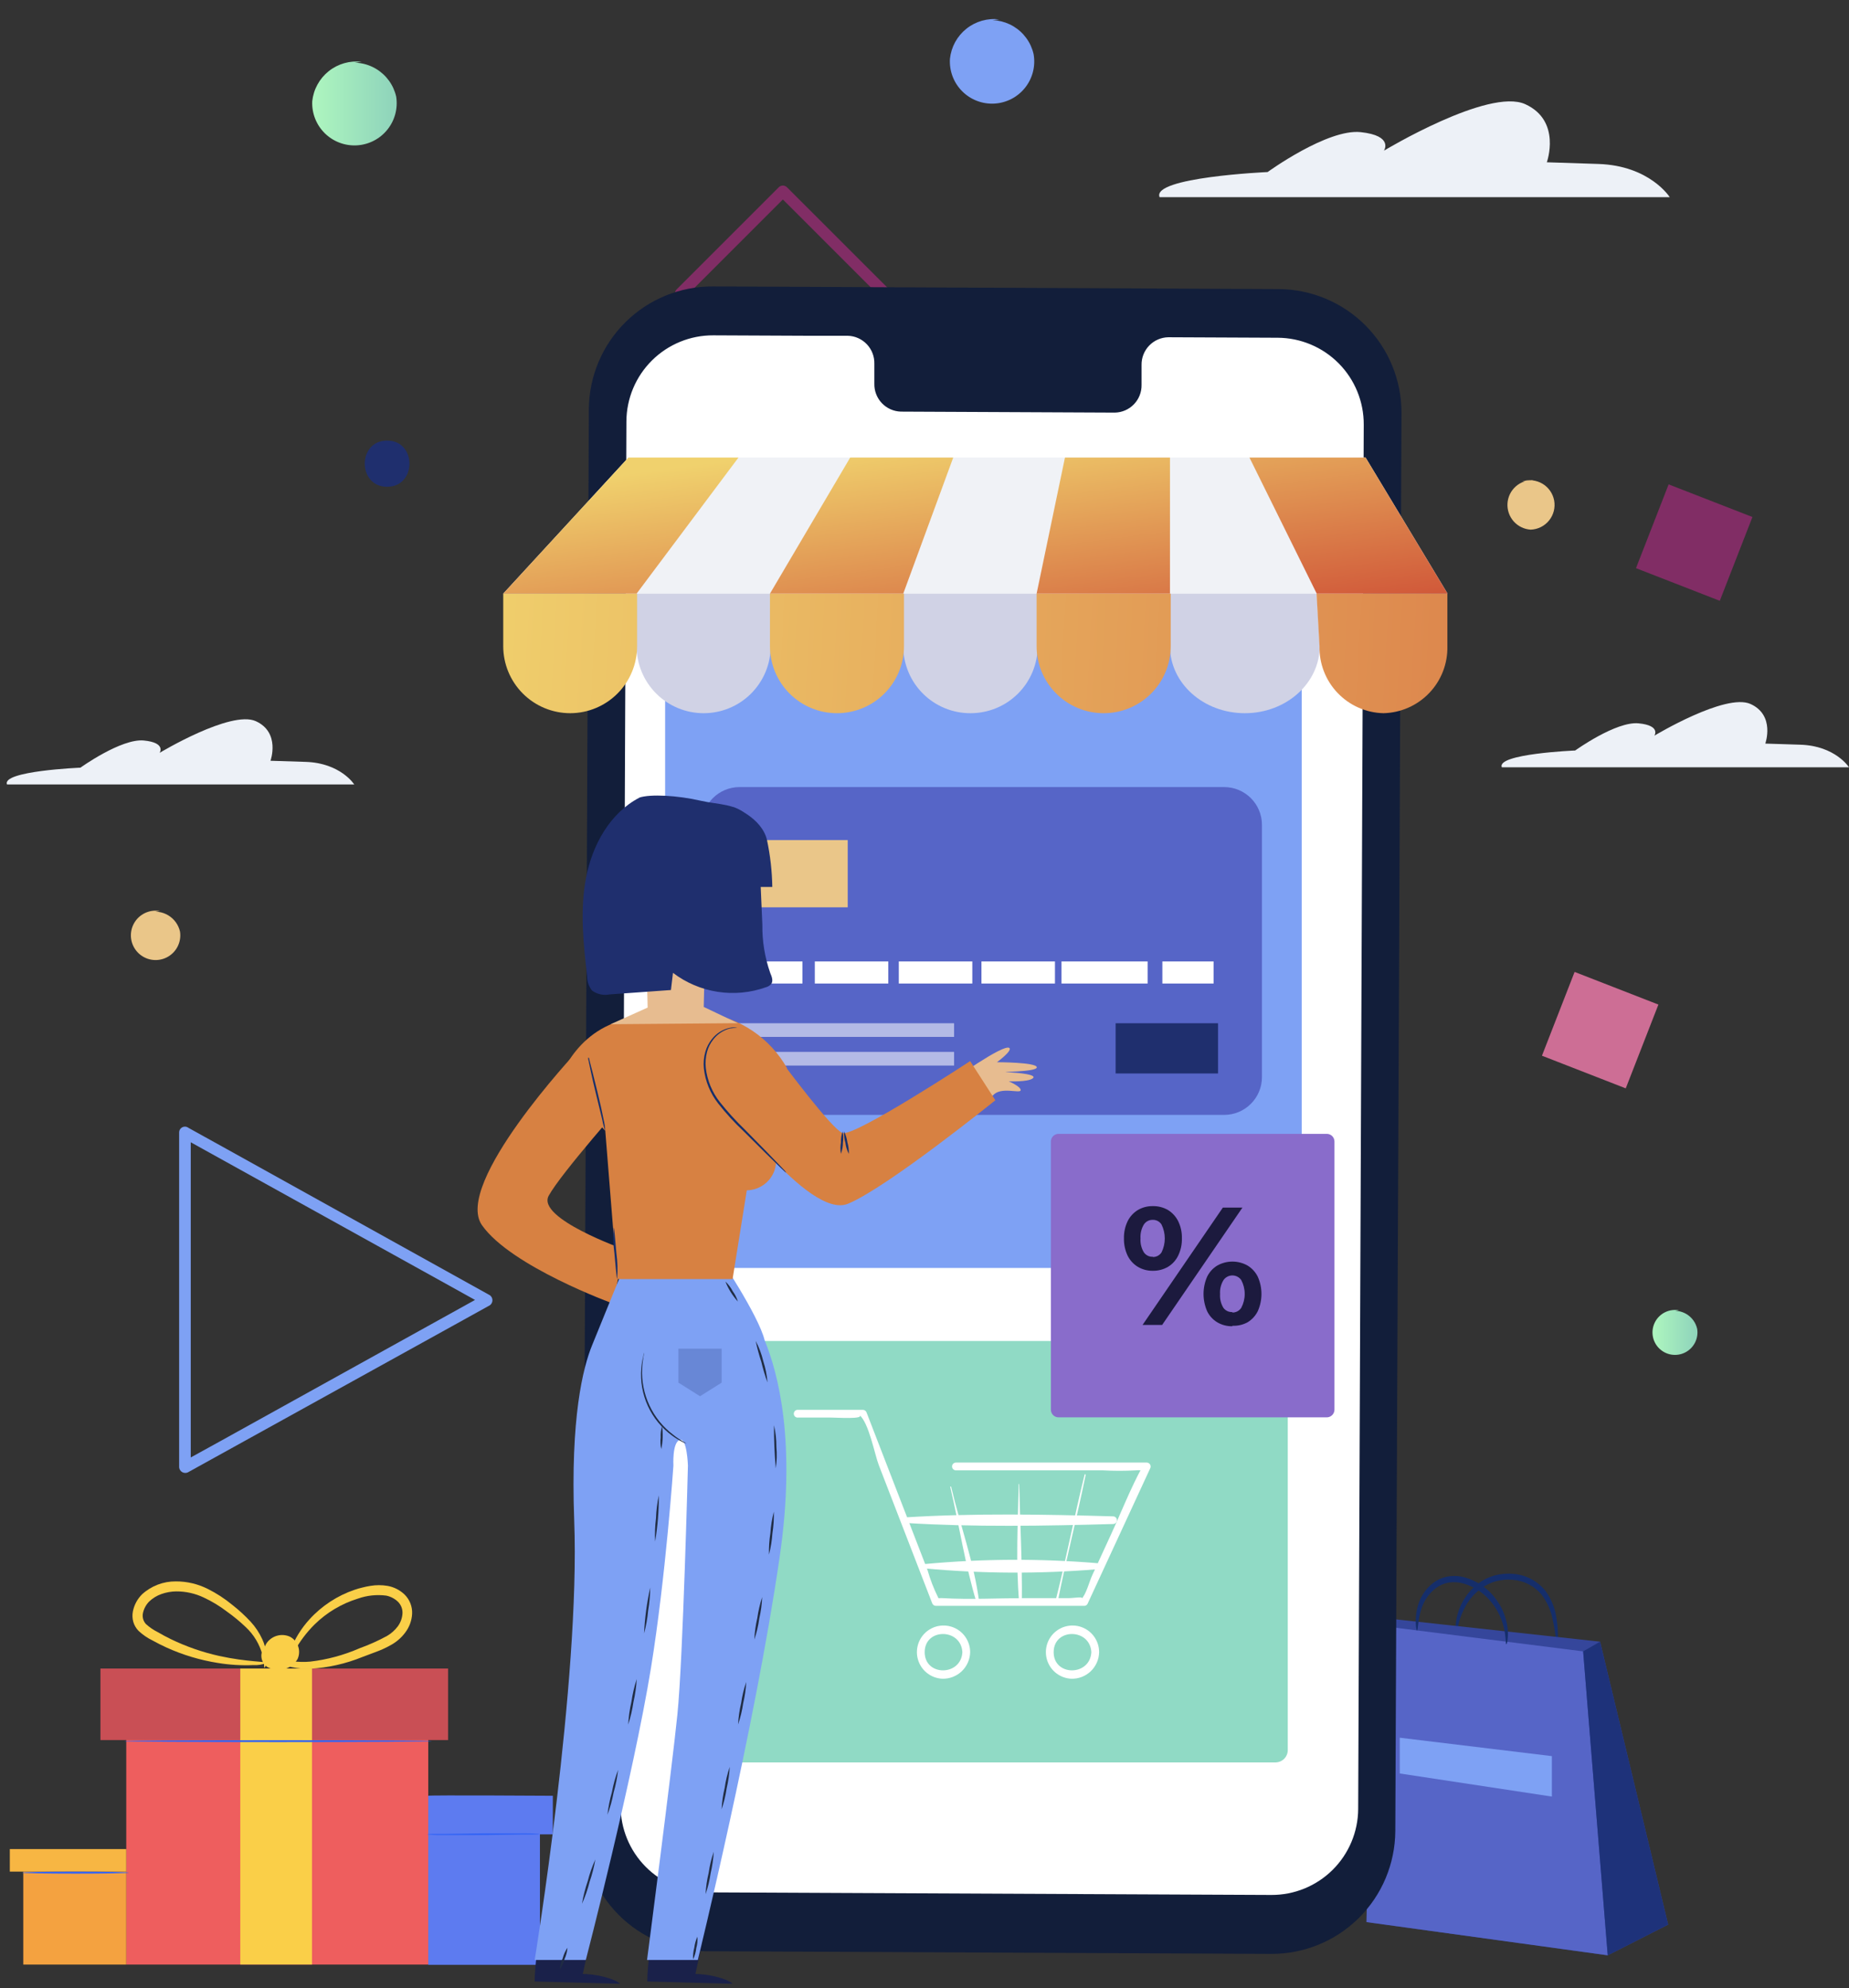 <svg width="465" height="500" viewBox="0 0 465 500" fill="none" xmlns="http://www.w3.org/2000/svg">
<rect x="0" y="0" width="465" height="500" fill="#333333" stroke="none"/>
<path d="M391.679 413.848C391.57 413.848 391.446 413.227 391.29 412.093C391.135 410.959 390.918 409.297 390.483 407.324C390.033 405.045 389.077 402.895 387.687 401.034C386.801 399.969 385.711 399.092 384.481 398.454C383.251 397.817 381.906 397.432 380.525 397.321C379.087 397.182 377.636 397.298 376.238 397.663C374.946 398.019 373.727 398.597 372.634 399.371C370.751 400.733 369.231 402.536 368.207 404.622C367.485 406.045 366.963 407.561 366.653 409.126C366.42 410.229 366.358 410.866 366.249 410.866C366.141 410.866 366.016 410.229 366.063 409.048C366.174 406.945 366.74 404.891 367.721 403.027C368.703 401.163 370.077 399.535 371.748 398.253C372.959 397.337 374.328 396.653 375.787 396.234C377.359 395.804 378.996 395.662 380.618 395.815C382.194 395.943 383.727 396.396 385.119 397.144C386.512 397.893 387.735 398.921 388.712 400.164C390.191 402.22 391.135 404.611 391.461 407.122C391.716 408.751 391.831 410.398 391.803 412.046C391.772 413.211 391.679 413.848 391.679 413.848Z" fill="#152E6B"/>
<path d="M345.061 408.613L343.663 483.388L404.324 491.745L419.516 484.025L402.397 412.869L349.317 407.076L345.061 408.613Z" fill="#35469B"/>
<path d="M345.061 408.613L398.141 415.308L404.324 491.745L343.663 483.388L345.061 408.613Z" fill="#5665C7"/>
<path d="M378.832 413.522C378.708 413.522 378.708 412.916 378.614 411.891C378.494 410.46 378.191 409.051 377.714 407.697C377.013 405.707 375.925 403.875 374.514 402.307C372.805 400.405 370.607 399.008 368.16 398.269C366.925 397.906 365.627 397.816 364.354 398.004C363.189 398.2 362.087 398.668 361.139 399.371C359.485 400.628 358.242 402.347 357.566 404.311C357.099 405.674 356.791 407.086 356.649 408.52C356.525 409.545 356.478 410.073 356.37 410.073C356.261 410.073 356.121 409.499 356.059 408.427C355.971 406.908 356.139 405.386 356.556 403.922C357.149 401.661 358.463 399.654 360.3 398.206C361.405 397.323 362.713 396.731 364.106 396.482C365.594 396.234 367.119 396.33 368.564 396.762C371.289 397.57 373.719 399.158 375.554 401.328C376.334 402.266 377.016 403.281 377.589 404.357C378.059 405.303 378.439 406.291 378.723 407.309C379.155 408.774 379.313 410.306 379.189 411.829C379.112 412.963 378.91 413.522 378.832 413.522Z" fill="#152E6B"/>
<path d="M402.397 412.87L398.141 415.308L404.324 491.745L419.516 484.025L402.397 412.87Z" fill="#1E327A"/>
<path d="M352.02 437.023V446.016L390.281 451.826V441.652L352.02 437.023Z" fill="#7EA1F4"/>
<path d="M221.549 72.78L195.855 98.455H197.906L172.212 72.78V74.83C180.787 66.276 189.352 57.713 197.906 49.139H195.855C204.43 57.702 212.995 66.266 221.549 74.83C221.827 75.069 222.186 75.194 222.552 75.18C222.919 75.167 223.267 75.016 223.527 74.757C223.788 74.499 223.941 74.152 223.957 73.785C223.974 73.419 223.851 73.06 223.615 72.78L197.906 47.088C197.632 46.819 197.264 46.668 196.88 46.668C196.497 46.668 196.128 46.819 195.855 47.088C187.301 55.642 178.737 64.206 170.162 72.78C169.892 73.053 169.741 73.421 169.741 73.805C169.741 74.188 169.892 74.557 170.162 74.83C178.716 83.394 187.28 91.957 195.855 100.521C196.139 100.77 196.503 100.907 196.88 100.907C197.258 100.907 197.622 100.77 197.906 100.521L223.615 74.83C223.851 74.549 223.974 74.19 223.957 73.824C223.941 73.457 223.788 73.111 223.527 72.852C223.267 72.594 222.919 72.443 222.552 72.429C222.186 72.416 221.827 72.541 221.549 72.78Z" fill="#812D65"/>
<path d="M319.756 491.388L177.401 490.72C169.196 490.666 161.345 487.37 155.562 481.55C149.78 475.729 146.534 467.858 146.534 459.654L148.088 102.913C148.137 94.693 151.443 86.827 157.281 81.04C163.118 75.252 171.013 72.013 179.234 72.034L321.589 72.702C329.793 72.755 337.644 76.052 343.427 81.872C349.21 87.692 352.455 95.563 352.455 103.767L350.902 460.508C350.852 468.729 347.547 476.594 341.709 482.382C335.871 488.17 327.977 491.408 319.756 491.388Z" fill="#121E3A"/>
<path d="M321.34 84.942L293.814 84.818C292.914 84.834 292.026 85.027 291.201 85.386C290.376 85.746 289.63 86.264 289.006 86.911C288.381 87.559 287.89 88.323 287.561 89.161C287.232 89.998 287.071 90.892 287.087 91.792V96.793C287.104 97.694 286.942 98.59 286.612 99.428C286.282 100.266 285.79 101.031 285.164 101.679C284.537 102.327 283.789 102.845 282.963 103.203C282.136 103.562 281.246 103.753 280.345 103.768L226.551 103.519C224.735 103.466 223.014 102.696 221.765 101.377C220.516 100.058 219.841 98.299 219.887 96.483V91.481C219.933 89.665 219.257 87.905 218.008 86.587C216.759 85.268 215.038 84.498 213.222 84.445H203.514L179.358 84.336C173.598 84.315 168.065 86.58 163.974 90.634C159.882 94.687 157.565 100.198 157.532 105.958L156.072 454.171C156.072 459.914 158.344 465.424 162.393 469.499C166.441 473.573 171.937 475.88 177.68 475.917L319.74 476.569C325.5 476.59 331.033 474.325 335.125 470.272C339.216 466.218 341.533 460.707 341.566 454.948L342.964 106.796C342.993 101.032 340.731 95.491 336.676 91.393C332.622 87.295 327.105 84.975 321.34 84.942Z" fill="white"/>
<path d="M320.75 337.256H176.888C175.172 337.256 173.781 338.647 173.781 340.362V440.129C173.781 441.845 175.172 443.236 176.888 443.236H320.75C322.466 443.236 323.857 441.845 323.857 440.129V340.362C323.857 338.647 322.466 337.256 320.75 337.256Z" fill="#90DAC5"/>
<path d="M200.609 356.501H208.826C210.38 356.501 217.541 356.998 216.112 355.849C218.52 357.775 219.949 365.759 221.021 368.508C225.484 380.064 229.947 391.61 234.411 403.146C234.473 403.35 234.598 403.529 234.769 403.657C234.939 403.786 235.145 403.857 235.359 403.861H272.64C272.813 403.866 272.984 403.824 273.135 403.739C273.285 403.654 273.41 403.53 273.495 403.379L289.247 369.3C289.329 369.151 289.372 368.983 289.371 368.813C289.37 368.642 289.326 368.475 289.241 368.327C289.157 368.179 289.036 368.055 288.89 367.967C288.744 367.879 288.578 367.83 288.408 367.825H240.407C240.148 367.825 239.899 367.928 239.715 368.111C239.532 368.295 239.428 368.544 239.428 368.803C239.428 369.063 239.532 369.312 239.715 369.495C239.899 369.679 240.148 369.782 240.407 369.782H277.363C280.131 369.937 282.906 369.937 285.674 369.782C286.373 369.704 287.087 369.782 287.786 369.782C288.889 369.673 287.678 368.151 287.32 368.819C284.291 374.348 281.961 380.375 279.32 386.091C277.767 389.462 276.213 392.848 274.66 396.218C273.976 397.694 273.107 401.142 271.895 402.199C272.92 401.36 270.186 401.919 268.788 401.919H257.914C251.001 401.919 243.933 402.323 237.021 401.919C234.426 401.779 236.803 403.115 235.887 401.67C234.821 399.517 233.953 397.271 233.292 394.96C228.177 381.726 223.061 368.498 217.945 355.274C217.883 355.073 217.76 354.895 217.593 354.767C217.426 354.639 217.223 354.567 217.013 354.56H200.609C200.349 354.56 200.1 354.663 199.917 354.846C199.733 355.03 199.63 355.279 199.63 355.538C199.63 355.798 199.733 356.047 199.917 356.23C200.1 356.414 200.349 356.517 200.609 356.517V356.501Z" fill="white"/>
<path d="M274.458 415.51C274.132 421.583 264.982 421.63 264.982 415.51C264.982 409.39 274.132 409.452 274.458 415.51C274.458 416.768 276.493 416.784 276.415 415.51C276.417 414.199 276.033 412.916 275.312 411.821C274.591 410.725 273.565 409.866 272.36 409.349C271.155 408.832 269.824 408.68 268.534 408.913C267.243 409.145 266.049 409.751 265.1 410.656C264.151 411.561 263.489 412.725 263.195 414.002C262.901 415.28 262.989 416.616 263.448 417.845C263.907 419.073 264.717 420.139 265.777 420.912C266.836 421.684 268.1 422.128 269.409 422.189C270.309 422.216 271.206 422.064 272.047 421.742C272.887 421.42 273.656 420.934 274.308 420.313C274.959 419.691 275.481 418.947 275.843 418.122C276.205 417.298 276.399 416.41 276.415 415.51C276.493 414.252 274.52 414.252 274.458 415.51Z" fill="white"/>
<path d="M242.023 415.51C241.696 421.583 232.547 421.63 232.547 415.51C232.547 409.39 241.696 409.452 242.023 415.51C242.023 416.768 244.042 416.784 243.98 415.51C243.982 414.199 243.598 412.916 242.877 411.821C242.156 410.725 241.129 409.866 239.924 409.349C238.719 408.832 237.389 408.68 236.098 408.913C234.808 409.145 233.614 409.751 232.665 410.656C231.716 411.561 231.053 412.725 230.76 414.002C230.466 415.28 230.554 416.616 231.013 417.845C231.472 419.073 232.282 420.139 233.341 420.912C234.401 421.684 235.664 422.128 236.974 422.189C237.874 422.214 238.769 422.06 239.609 421.737C240.449 421.415 241.216 420.929 241.868 420.308C242.519 419.687 243.041 418.943 243.403 418.12C243.766 417.296 243.962 416.409 243.98 415.51C244.104 414.252 242.085 414.252 242.023 415.51Z" fill="white"/>
<path d="M227.825 383.016C244.912 384.087 262.73 383.761 279.926 383.28C280.181 383.28 280.426 383.178 280.607 382.998C280.788 382.817 280.889 382.572 280.889 382.317C280.889 382.061 280.788 381.816 280.607 381.636C280.426 381.455 280.181 381.354 279.926 381.354C262.73 380.857 244.99 380.53 227.825 381.602C227.655 381.627 227.5 381.712 227.388 381.842C227.277 381.972 227.215 382.138 227.215 382.309C227.215 382.48 227.277 382.646 227.388 382.775C227.5 382.905 227.655 382.99 227.825 383.016Z" fill="white"/>
<path d="M232.578 394.447C246.939 395.778 261.389 395.851 275.763 394.665C275.969 394.665 276.166 394.583 276.312 394.437C276.458 394.292 276.54 394.094 276.54 393.888C276.54 393.682 276.458 393.485 276.312 393.339C276.166 393.193 275.969 393.112 275.763 393.112C261.389 391.931 246.939 392.009 232.578 393.345C232.455 393.366 232.344 393.43 232.264 393.525C232.184 393.62 232.14 393.741 232.14 393.865C232.14 393.989 232.184 394.11 232.264 394.205C232.344 394.3 232.455 394.364 232.578 394.385V394.447Z" fill="white"/>
<path d="M272.765 370.853C270.14 381.462 268.105 392.226 265.402 402.804C265.308 403.177 265.914 403.332 265.976 402.96C268.089 392.242 270.854 381.649 273.029 370.931C273.029 370.76 272.796 370.682 272.765 370.853Z" fill="white"/>
<path d="M256.19 373.214C255.972 383.108 255.444 393.018 256.299 402.882C256.299 402.972 256.335 403.059 256.399 403.123C256.463 403.187 256.55 403.223 256.64 403.223C256.731 403.223 256.818 403.187 256.882 403.123C256.946 403.059 256.982 402.972 256.982 402.882C257.106 393.003 256.532 383.108 256.314 373.214H256.19Z" fill="white"/>
<path d="M238.978 373.96C241.246 383.606 242.675 393.469 245.58 402.975C245.689 403.317 246.295 403.286 246.248 402.882C244.974 392.956 241.463 383.606 239.195 373.898C239.195 373.773 238.947 373.898 238.978 373.898V373.96Z" fill="white"/>
<path d="M327.367 158.8H167.272V318.881H327.367V158.8Z" fill="#7EA1F4"/>
<path d="M333.659 356.454H266.209C265.955 356.454 265.703 356.404 265.469 356.306C265.234 356.209 265.021 356.065 264.842 355.885C264.663 355.704 264.521 355.49 264.425 355.255C264.329 355.019 264.281 354.767 264.283 354.513V287.085C264.283 286.574 264.486 286.084 264.847 285.723C265.209 285.362 265.699 285.159 266.209 285.159H333.659C333.913 285.157 334.165 285.205 334.401 285.301C334.636 285.397 334.85 285.539 335.031 285.718C335.211 285.897 335.355 286.11 335.452 286.344C335.55 286.579 335.6 286.831 335.6 287.085V354.528C335.596 355.041 335.39 355.53 335.026 355.891C334.663 356.252 334.171 356.454 333.659 356.454Z" fill="#896CCB"/>
<path d="M289.899 319.595C288.584 319.613 287.288 319.269 286.155 318.601C285.043 317.925 284.148 316.944 283.577 315.774C282.94 314.425 282.627 312.947 282.66 311.456C282.621 309.964 282.935 308.485 283.577 307.138C284.152 305.971 285.046 304.991 286.155 304.311C287.29 303.647 288.585 303.309 289.899 303.332C291.243 303.303 292.57 303.641 293.736 304.311C294.836 304.991 295.724 305.964 296.299 307.122C296.954 308.471 297.273 309.957 297.231 311.456C297.267 312.949 296.948 314.429 296.299 315.774C295.739 316.946 294.848 317.929 293.736 318.601C292.571 319.275 291.245 319.619 289.899 319.595ZM289.899 316.131C290.334 316.141 290.764 316.041 291.15 315.84C291.535 315.639 291.864 315.344 292.105 314.982C292.647 313.888 292.929 312.684 292.929 311.464C292.929 310.243 292.647 309.039 292.105 307.946C291.868 307.579 291.541 307.279 291.154 307.075C290.768 306.871 290.336 306.769 289.899 306.781C289.456 306.77 289.018 306.873 288.627 307.08C288.235 307.286 287.903 307.59 287.662 307.961C287.034 309.014 286.742 310.233 286.823 311.456C286.738 312.679 287.031 313.899 287.662 314.951C287.915 315.318 288.257 315.613 288.657 315.809C289.057 316.005 289.501 316.094 289.946 316.069L289.899 316.131ZM287.336 333.217L307.53 303.705H312.455L292.26 333.217H287.336ZM309.907 333.544C308.588 333.565 307.289 333.227 306.148 332.565C305.028 331.898 304.131 330.914 303.569 329.738C302.979 328.375 302.675 326.905 302.675 325.42C302.675 323.935 302.979 322.465 303.569 321.102C304.13 319.93 305.02 318.947 306.132 318.275C307.294 317.622 308.605 317.279 309.938 317.279C311.271 317.279 312.582 317.622 313.744 318.275C314.856 318.951 315.751 319.932 316.323 321.102C316.927 322.461 317.24 323.932 317.24 325.42C317.24 326.908 316.927 328.379 316.323 329.738C315.751 330.903 314.856 331.879 313.744 332.549C312.584 333.181 311.273 333.482 309.954 333.419L309.907 333.544ZM309.907 330.095C310.351 330.104 310.791 330 311.185 329.794C311.578 329.588 311.914 329.285 312.159 328.915C312.731 327.838 313.029 326.638 313.029 325.42C313.029 324.201 312.731 323.001 312.159 321.925C311.909 321.566 311.575 321.273 311.187 321.071C310.799 320.868 310.368 320.763 309.93 320.763C309.493 320.763 309.061 320.868 308.673 321.071C308.285 321.273 307.952 321.566 307.701 321.925C307.049 322.98 306.744 324.214 306.831 325.451C306.742 326.684 307.047 327.913 307.701 328.961C307.966 329.3 308.31 329.57 308.702 329.746C309.095 329.922 309.524 329.999 309.954 329.971L309.907 330.095Z" fill="#1C1A3E"/>
<path d="M158.03 115.075L126.557 149.294H364.043L343.43 115.075H158.03Z" fill="#F0F2F6"/>
<path d="M160.096 149.294V162.512C160.096 166.982 161.871 171.269 165.032 174.429C168.193 177.59 172.48 179.365 176.95 179.365C179.165 179.367 181.358 178.933 183.405 178.087C185.452 177.241 187.311 176 188.878 174.435C190.445 172.87 191.688 171.011 192.536 168.965C193.384 166.92 193.82 164.727 193.82 162.512V149.294H160.096Z" fill="#D0D2E5"/>
<path d="M227.157 149.294V162.512C227.156 164.733 227.596 166.933 228.448 168.983C229.301 171.034 230.551 172.896 232.126 174.462C233.701 176.028 235.57 177.268 237.626 178.109C239.681 178.951 241.883 179.378 244.104 179.365C248.574 179.365 252.861 177.59 256.022 174.429C259.183 171.269 260.959 166.982 260.959 162.512V149.294H227.157Z" fill="#D0D2E5"/>
<path d="M294.233 149.294V162.512C294.233 171.832 302.653 179.365 313.06 179.365C323.453 179.365 331.888 171.832 331.888 162.512L331.142 149.294H294.233Z" fill="#D0D2E5"/>
<path d="M126.557 149.294V162.512C126.557 164.727 126.994 166.92 127.842 168.965C128.69 171.011 129.933 172.87 131.499 174.435C133.066 176 134.926 177.241 136.973 178.087C139.019 178.933 141.213 179.367 143.427 179.365C147.887 179.349 152.158 177.566 155.305 174.407C158.453 171.249 160.22 166.971 160.22 162.512V149.294H126.557Z" fill="url(#paint0_linear_210_819)"/>
<path d="M193.634 149.294V162.512C193.634 166.982 195.41 171.269 198.57 174.429C201.731 177.59 206.018 179.365 210.488 179.365C214.958 179.365 219.245 177.59 222.406 174.429C225.567 171.269 227.343 166.982 227.343 162.512V149.294H193.634Z" fill="url(#paint1_linear_210_819)"/>
<path d="M260.695 149.294V162.512C260.695 166.982 262.471 171.269 265.631 174.429C268.792 177.59 273.079 179.365 277.549 179.365C279.764 179.367 281.957 178.933 284.004 178.087C286.051 177.241 287.911 176 289.477 174.435C291.044 172.87 292.287 171.011 293.135 168.965C293.983 166.92 294.419 164.727 294.419 162.512V149.294H260.695Z" fill="url(#paint2_linear_210_819)"/>
<path d="M331.096 149.294L331.841 162.512C331.79 164.675 332.165 166.826 332.945 168.843C333.725 170.861 334.895 172.705 336.388 174.27C337.881 175.835 339.668 177.09 341.646 177.965C343.625 178.839 345.756 179.315 347.919 179.365C350.082 179.315 352.213 178.839 354.192 177.965C356.17 177.09 357.957 175.835 359.45 174.27C360.943 172.705 362.113 170.861 362.893 168.843C363.673 166.826 364.048 164.675 363.997 162.512V149.294H331.096Z" fill="url(#paint3_linear_210_819)"/>
<path d="M185.711 115.075L160.096 149.294H126.557L158.03 115.075H185.711Z" fill="url(#paint4_linear_210_819)"/>
<path d="M213.813 115.075L193.634 149.294H227.156L239.724 115.075H213.813Z" fill="url(#paint5_linear_210_819)"/>
<path d="M267.825 115.075L260.695 149.294H294.233V115.075H267.825Z" fill="url(#paint6_linear_210_819)"/>
<path d="M314.225 115.075L331.142 149.294H364.043L343.43 115.075H314.225Z" fill="url(#paint7_linear_210_819)"/>
<path d="M307.856 197.943H185.991C180.741 197.943 176.484 202.199 176.484 207.449V270.884C176.484 276.135 180.741 280.391 185.991 280.391H307.856C313.107 280.391 317.363 276.135 317.363 270.884V207.449C317.363 202.199 313.107 197.943 307.856 197.943Z" fill="#5665C7"/>
<path d="M306.319 257.34H280.563V269.968H306.319V257.34Z" fill="#1F2F6E"/>
<path d="M213.191 211.27H187.436V228.185H213.191V211.27Z" fill="#EAC689"/>
<path d="M201.805 241.792H185.603V247.352H201.805V241.792Z" fill="white"/>
<path d="M223.397 241.792H204.912V247.352H223.397V241.792Z" fill="white"/>
<path d="M244.524 241.792H226.038V247.352H244.524V241.792Z" fill="white"/>
<path d="M305.2 241.792H292.322V247.352H305.2V241.792Z" fill="white"/>
<path d="M265.308 241.792H246.823V247.352H265.308V241.792Z" fill="white"/>
<path d="M288.61 241.792H266.955V247.352H288.61V241.792Z" fill="white"/>
<path opacity="0.55" d="M239.941 257.34H185.603V260.773H239.941V257.34Z" fill="white"/>
<path opacity="0.55" d="M239.941 264.547H185.603V267.98H239.941V264.547Z" fill="white"/>
<path d="M1.771 197.29H89.089C89.089 197.29 85.671 191.885 76.848 191.605L68.025 191.326C68.025 191.326 70.588 184.212 64.328 181.369C58.067 178.527 40.141 189.338 40.141 189.338C40.141 189.338 41.85 186.775 36.164 186.231C30.479 185.687 20.226 193.065 20.226 193.065C20.226 193.065 0.296 193.889 1.771 197.29Z" fill="#EDF1F7"/>
<path d="M377.698 192.972H465C465 192.972 461.583 187.567 452.759 187.287L443.951 187.008C443.951 187.008 446.499 179.894 440.239 177.051C433.978 174.209 416.052 185.019 416.052 185.019C416.052 185.019 417.761 182.457 412.075 181.913C406.39 181.369 396.137 188.747 396.137 188.747C396.137 188.747 376.222 189.571 377.698 192.972Z" fill="#EDF1F7"/>
<path d="M291.623 49.589H419.92C419.92 49.589 414.918 41.652 401.962 41.233L389.007 40.813C389.007 40.813 392.766 30.375 383.57 26.197C374.374 22.019 348.043 37.893 348.043 37.893C348.043 37.893 350.56 34.134 342.202 33.233C333.845 32.332 318.792 43.267 318.792 43.267C318.792 43.267 289.542 44.572 291.623 49.589Z" fill="#EDF1F7"/>
<path d="M45.05 284.802V369.036C45.074 369.282 45.157 369.518 45.291 369.725C45.426 369.933 45.607 370.105 45.822 370.228C46.036 370.351 46.276 370.421 46.523 370.433C46.769 370.444 47.015 370.397 47.24 370.294L113.617 333.575L123.202 328.263C123.401 328.119 123.563 327.929 123.675 327.711C123.786 327.492 123.844 327.25 123.844 327.004C123.844 326.759 123.786 326.517 123.675 326.298C123.563 326.079 123.401 325.89 123.202 325.746L56.825 288.871L47.24 283.559C45.609 282.643 44.133 285.113 45.78 286.06L112.142 322.857L121.726 328.185V325.669L55.364 362.466L45.78 367.747L47.97 369.005V284.802C47.97 284.415 47.816 284.043 47.542 283.769C47.269 283.496 46.897 283.342 46.51 283.342C46.123 283.342 45.751 283.496 45.477 283.769C45.203 284.043 45.05 284.415 45.05 284.802Z" fill="#7EA1F4"/>
<path d="M251.328 4.87C249.859 4.693 248.37 4.81 246.947 5.214C245.524 5.618 244.195 6.301 243.039 7.224C241.882 8.146 240.921 9.289 240.21 10.586C239.5 11.883 239.055 13.309 238.9 14.78C238.804 16.278 239.027 17.779 239.553 19.184C240.08 20.589 240.899 21.867 241.956 22.932C243.012 23.997 244.283 24.826 245.684 25.365C247.085 25.903 248.585 26.137 250.083 26.053C251.581 25.969 253.045 25.568 254.377 24.877C255.709 24.185 256.879 23.219 257.81 22.042C258.741 20.865 259.412 19.504 259.778 18.049C260.144 16.594 260.197 15.077 259.934 13.6C259.604 12.158 258.987 10.798 258.119 9.6C257.251 8.403 256.15 7.393 254.882 6.631C253.614 5.87 252.205 5.372 250.74 5.168C249.275 4.965 247.784 5.059 246.357 5.445" fill="#7EA1F4"/>
<path d="M90.953 15.541C89.485 15.367 87.996 15.485 86.574 15.89C85.152 16.295 83.824 16.978 82.668 17.9C81.512 18.822 80.551 19.964 79.84 21.26C79.129 22.556 78.682 23.981 78.526 25.451C78.456 26.935 78.699 28.418 79.238 29.802C79.777 31.186 80.6 32.442 81.655 33.489C82.71 34.535 83.972 35.349 85.361 35.877C86.75 36.406 88.234 36.637 89.717 36.556C91.201 36.475 92.651 36.084 93.974 35.408C95.297 34.733 96.464 33.786 97.398 32.632C98.333 31.477 99.016 30.139 99.401 28.704C99.787 27.269 99.867 25.77 99.637 24.302C99.309 22.857 98.693 21.494 97.824 20.294C96.956 19.094 95.853 18.083 94.583 17.321C93.313 16.559 91.901 16.062 90.434 15.86C88.966 15.658 87.473 15.756 86.044 16.147" fill="url(#paint8_linear_210_819)"/>
<path d="M422.265 329.536C421.085 329.317 419.864 329.48 418.782 330.001C417.7 330.522 416.812 331.374 416.246 332.433C415.681 333.493 415.467 334.705 415.637 335.894C415.806 337.083 416.35 338.187 417.189 339.046C418.029 339.905 419.12 340.475 420.304 340.672C421.489 340.87 422.706 340.685 423.779 340.145C424.851 339.604 425.724 338.737 426.27 337.667C426.817 336.597 427.008 335.382 426.817 334.196C426.645 333.432 426.32 332.71 425.862 332.074C425.405 331.438 424.823 330.901 424.153 330.495C423.483 330.089 422.738 329.823 421.963 329.711C421.187 329.6 420.397 329.646 419.64 329.847" fill="url(#paint9_linear_210_819)"/>
<path d="M385.698 120.776C384.882 120.727 384.064 120.839 383.292 121.106C382.519 121.373 381.807 121.79 381.195 122.332C380.584 122.874 380.085 123.532 379.727 124.267C379.37 125.002 379.161 125.8 379.112 126.616C379.063 127.432 379.175 128.25 379.442 129.022C379.709 129.795 380.126 130.507 380.668 131.119C381.21 131.73 381.868 132.229 382.603 132.586C383.338 132.944 384.136 133.153 384.952 133.202C385.844 133.171 386.718 132.949 387.515 132.551C388.313 132.152 389.015 131.587 389.575 130.893C390.135 130.199 390.538 129.392 390.759 128.528C390.979 127.665 391.011 126.763 390.852 125.886C390.693 125.009 390.348 124.176 389.838 123.444C389.329 122.712 388.668 122.099 387.901 121.645C387.133 121.191 386.277 120.908 385.391 120.814C384.504 120.72 383.607 120.819 382.762 121.102" fill="#EAC689"/>
<path d="M40.218 229.117C38.922 228.886 37.586 229.073 36.403 229.65C35.219 230.228 34.25 231.166 33.635 232.33C33.019 233.495 32.79 234.824 32.979 236.127C33.168 237.43 33.767 238.639 34.688 239.58C35.609 240.521 36.805 241.145 38.104 241.362C39.403 241.579 40.737 241.378 41.914 240.787C43.091 240.197 44.05 239.248 44.653 238.077C45.255 236.907 45.471 235.575 45.267 234.274C45.074 233.428 44.711 232.63 44.201 231.928C43.691 231.227 43.045 230.635 42.3 230.189C41.556 229.744 40.729 229.454 39.869 229.336C39.009 229.219 38.135 229.276 37.298 229.506" fill="#EAC689"/>
<path d="M440.716 130.025L419.64 121.818L411.431 142.891L432.507 151.099L440.716 130.025Z" fill="#812D65"/>
<path d="M417.067 252.643L395.993 244.432L387.781 265.504L408.855 273.716L417.067 252.643Z" fill="#CD6E95"/>
<path d="M97.353 122.422C104.841 122.422 104.856 110.804 97.353 110.804C89.85 110.804 89.866 122.422 97.353 122.422Z" fill="#1F2F6E"/>
<path d="M107.699 424.628H31.752V494.075H107.699V424.628Z" fill="#EE5E5E"/>
<path d="M112.685 419.626H25.259V437.613H112.685V419.626Z" fill="#C94F55"/>
<path d="M78.464 419.626H60.428V494.059H78.464V419.626Z" fill="#FACF48"/>
<path d="M67.015 418.229C65.975 418.646 64.856 418.826 63.737 418.757C60.733 418.888 57.724 418.706 54.758 418.213C50.312 417.507 45.98 416.206 41.881 414.345C40.731 413.817 39.566 413.242 38.401 412.59C37.099 411.962 35.899 411.14 34.844 410.151C34.226 409.52 33.772 408.747 33.523 407.899C33.286 407.044 33.249 406.146 33.415 405.274C33.739 403.629 34.551 402.119 35.745 400.941C38.067 398.829 41.103 397.675 44.242 397.71C47.037 397.703 49.794 398.358 52.289 399.62C54.46 400.708 56.503 402.037 58.378 403.581C60.042 404.88 61.6 406.308 63.038 407.853C64.234 409.158 65.219 410.641 65.959 412.248C66.524 413.463 66.876 414.766 66.999 416.101C67.186 418.306 66.642 419.456 66.502 419.425C66.362 419.393 66.502 418.213 66.036 416.318C65.322 413.562 63.828 411.07 61.733 409.142C60.275 407.751 58.718 406.469 57.073 405.305C55.271 403.921 53.323 402.739 51.263 401.779C49.081 400.738 46.691 400.206 44.273 400.226C43.029 400.247 41.797 400.467 40.622 400.878C39.462 401.279 38.403 401.926 37.516 402.773C36.724 403.576 36.179 404.59 35.947 405.694C35.845 406.176 35.86 406.675 35.99 407.15C36.119 407.626 36.36 408.063 36.692 408.427C37.583 409.239 38.581 409.924 39.659 410.462C40.747 411.099 41.85 411.689 42.937 412.217C46.818 414.099 50.905 415.522 55.116 416.458C62.355 418.042 67.015 417.794 67.015 418.229Z" fill="#FACF48"/>
<path d="M67.248 419.316C66.593 418.434 66.226 417.371 66.198 416.273C66.17 415.174 66.483 414.094 67.093 413.18C67.735 412.284 68.669 411.639 69.734 411.356C70.8 411.073 71.931 411.168 72.933 411.627C73.9 412.144 74.635 413.009 74.99 414.047C75.344 415.085 75.292 416.218 74.844 417.219C74.465 417.868 73.958 418.434 73.354 418.883C72.75 419.331 72.062 419.653 71.331 419.829C70.599 420.004 69.84 420.03 69.098 419.904C68.356 419.779 67.648 419.505 67.015 419.098C66.311 418.531 65.859 417.71 65.754 416.813C65.649 415.915 65.901 415.012 66.456 414.299" fill="#FACF48"/>
<path d="M66.471 415.65C66.596 415.479 67.574 416.147 69.5 416.846C72.224 417.779 75.113 418.134 77.982 417.887C82.268 417.391 86.456 416.26 90.409 414.532C92.795 413.675 95.111 412.637 97.338 411.425C98.389 410.81 99.308 409.992 100.041 409.018C100.741 408.067 101.151 406.934 101.221 405.756C101.246 405.217 101.158 404.679 100.963 404.176C100.768 403.673 100.469 403.216 100.087 402.836C99.262 402.043 98.227 401.504 97.105 401.282C94.711 400.978 92.28 401.239 90.005 402.043C85.916 403.305 82.188 405.526 79.132 408.521C77.071 410.562 75.323 412.897 73.943 415.448C73.695 415.914 73.493 416.318 73.291 416.675C73.089 417.033 72.98 417.328 72.84 417.592C72.7 417.856 72.421 418.337 72.328 418.306C72.234 418.275 72.328 417.98 72.328 417.421C72.328 417.141 72.452 416.8 72.561 416.396C72.669 415.992 72.856 415.557 73.011 415.044C74.118 412.181 75.745 409.548 77.811 407.278C80.914 403.858 84.839 401.287 89.213 399.807C89.835 399.591 90.467 399.409 91.108 399.263C91.769 399.089 92.438 398.949 93.112 398.844C94.562 398.595 96.043 398.595 97.493 398.844C99.102 399.135 100.589 399.897 101.765 401.034C102.393 401.657 102.884 402.405 103.207 403.228C103.531 404.052 103.68 404.934 103.644 405.818C103.566 407.502 102.987 409.124 101.982 410.478C101.061 411.742 99.887 412.8 98.534 413.584C97.322 414.284 96.054 414.881 94.743 415.371L91.139 416.722C86.942 418.429 82.491 419.432 77.966 419.689C74.864 419.798 71.783 419.131 69.003 417.747C67.17 416.706 66.378 415.759 66.471 415.65Z" fill="#FACF48"/>
<path d="M31.752 465.029H2.47V470.698H31.752V465.029Z" fill="#F7B643"/>
<path d="M31.752 470.698H5.857V494.075H31.752V470.698Z" fill="#F4A240"/>
<path d="M107.699 451.624C107.699 451.422 139.031 451.624 139.031 451.624V461.332H135.785V494.137H107.699V451.624Z" fill="#5D7BF0"/>
<path d="M135.785 461.27C135.423 461.35 135.052 461.381 134.682 461.363H131.575L121.586 461.518C117.687 461.518 114.146 461.518 111.598 461.518C110.309 461.518 109.283 461.518 108.491 461.425C108.116 461.423 107.741 461.387 107.373 461.316C107.741 461.247 108.116 461.216 108.491 461.223H111.598L121.586 461.068C125.485 461.068 129.012 461.068 131.575 461.068C132.849 461.068 133.889 461.068 134.682 461.161C135.052 461.16 135.422 461.197 135.785 461.27Z" fill="#3364F5"/>
<path d="M108.646 437.878C108.646 438.017 91.295 438.126 69.904 438.126C48.514 438.126 31.178 438.017 31.178 437.878C31.178 437.738 48.514 437.645 69.904 437.645C91.295 437.645 108.646 437.738 108.646 437.878Z" fill="#3364F5"/>
<path d="M32.42 470.962C32.42 471.102 26.409 471.211 18.968 471.211C11.527 471.211 5.515 471.102 5.515 470.962C5.515 470.822 11.543 470.714 18.968 470.714C26.393 470.714 32.42 470.822 32.42 470.962Z" fill="#3364F5"/>
<path d="M144.996 264.547C144.996 264.547 113.928 297.741 121.214 308.132C128.499 318.523 154.208 327.859 154.208 327.859L156.864 314.174C156.864 314.174 134.884 306.408 137.99 300.723C141.097 295.038 157.657 276.368 157.657 276.368L144.996 264.547Z" fill="#D78142"/>
<path d="M239.133 271.956C239.133 271.956 252.337 262.466 253.829 263.553C254.714 264.205 250.722 267.141 250.722 267.141C250.722 267.141 260.602 267.141 260.741 268.399C260.881 269.657 250.318 269.518 253.363 269.657C256.407 269.797 260.959 270.263 259.716 271.211C258.473 272.158 253.689 271.941 253.689 271.941C253.689 271.941 256.796 273.277 256.687 274.193C256.578 275.109 251.7 273.183 249.712 275.482C247.724 277.781 244.695 280.639 244.695 280.639L239.133 271.956Z" fill="#E7BC90"/>
<path d="M181.486 275.855C181.486 275.855 203.374 306.796 213.238 302.742C223.102 298.688 250.318 276.709 250.318 276.709L243.98 266.862C243.98 266.862 214.667 286.091 211.84 284.926C209.013 283.761 196.834 267.328 196.834 267.328L181.486 275.855Z" fill="#D78142"/>
<path d="M163.777 487.349C163.777 487.349 162.783 494.836 162.783 498.331L184.205 498.905C184.003 498.377 180.259 496.575 174.884 496.436L176.608 488.591C172.36 487.922 168.075 487.507 163.777 487.349Z" fill="#1A214A"/>
<path d="M135.458 487.349C135.458 487.349 134.464 494.836 134.464 498.331L155.886 498.905C155.699 498.377 151.94 496.575 146.565 496.436L148.29 488.591C144.041 487.922 139.756 487.507 135.458 487.349Z" fill="#1A214A"/>
<path d="M192.298 337.07C190.744 330.717 180.616 315.681 180.616 315.681H158.123L148.942 338.234C146.565 344.013 143.459 356.625 144.406 382.348C145.96 422.733 134.464 492.925 134.464 492.925H147.327C147.327 492.925 159.257 446.902 163.715 419.455C167.443 396.498 169.354 368.586 169.354 368.586C169.354 368.586 169.028 362.869 170.907 362.139C172.787 361.409 173.004 368.586 173.004 368.586C173.004 368.586 171.777 417.094 170.364 431.105C168.95 445.115 162.721 492.925 162.721 492.925H175.49C175.49 492.925 189.89 434.398 196.073 391.574C200.282 362.838 195.731 345.411 192.298 337.07Z" fill="#7EA1F4"/>
<path d="M140.616 271.677C140.616 271.677 145.276 256.952 161.152 255.833C173.067 254.995 177.509 254.777 177.509 254.777C181.754 255.356 185.806 256.91 189.35 259.316C192.894 261.723 195.833 264.917 197.937 268.648L190.061 285.314L184.236 321.677H155.202L152.22 284.398L140.616 271.677Z" fill="#D78142"/>
<path d="M186.519 299.263C188.255 299.54 190.034 299.199 191.544 298.3C193.055 297.4 194.201 295.998 194.783 294.339C195.303 292.66 195.408 290.879 195.088 289.151C194.769 287.422 194.035 285.797 192.95 284.414L187.793 283.295L186.519 299.263Z" fill="#D78142"/>
<g opacity="0.23">
<path d="M181.486 339.182H170.612V347.725L176.049 351.142L181.486 347.725V339.182Z" fill="#1F2F6E"/>
</g>
<path d="M161.96 340.223C162.068 340.223 161.602 341.776 161.494 344.168C161.341 347.363 161.969 350.547 163.322 353.445C164.675 356.344 166.713 358.869 169.261 360.804C171.187 362.357 172.616 362.916 172.569 363.009C172.214 362.928 171.873 362.792 171.56 362.606C170.679 362.159 169.837 361.64 169.043 361.052C166.399 359.135 164.295 356.568 162.934 353.599C161.573 350.63 161.002 347.36 161.276 344.106C161.35 343.126 161.512 342.154 161.758 341.201C161.799 340.87 161.866 340.543 161.96 340.223Z" fill="#202C43"/>
<path d="M175.397 487.054C175.473 488.027 175.373 489.005 175.102 489.943C175.006 490.92 174.738 491.871 174.309 492.754C174.243 491.776 174.342 490.794 174.604 489.85C174.718 488.881 174.986 487.938 175.397 487.054Z" fill="#202C43"/>
<path d="M179.498 465.696C179.394 467.512 179.134 469.315 178.721 471.086C178.46 472.882 178.033 474.65 177.447 476.367C177.534 474.555 177.794 472.755 178.224 470.993C178.48 469.191 178.907 467.418 179.498 465.696Z" fill="#202C43"/>
<path d="M183.521 444.354C183.417 446.17 183.158 447.973 182.744 449.744C182.483 451.54 182.057 453.308 181.471 455.025C181.565 453.214 181.825 451.415 182.247 449.651C182.504 447.849 182.93 446.075 183.521 444.354Z" fill="#202C43"/>
<path d="M187.669 423.012C187.574 424.829 187.314 426.633 186.892 428.402C186.637 430.199 186.21 431.968 185.618 433.683C185.713 431.867 185.972 430.063 186.395 428.293C186.65 426.496 187.077 424.728 187.669 423.012Z" fill="#202C43"/>
<path d="M191.676 401.655C191.604 403.47 191.359 405.275 190.946 407.045C190.702 408.846 190.286 410.619 189.704 412.341C189.787 410.526 190.036 408.721 190.449 406.951C190.702 405.153 191.113 403.381 191.676 401.655Z" fill="#202C43"/>
<path d="M194.612 380.173C194.656 381.987 194.536 383.801 194.255 385.594C194.134 387.408 193.843 389.208 193.385 390.968C193.342 389.154 193.461 387.34 193.743 385.547C193.866 383.733 194.157 381.934 194.612 380.173Z" fill="#202C43"/>
<path d="M194.644 358.427C195.056 360.204 195.259 362.023 195.249 363.848C195.417 365.66 195.365 367.485 195.094 369.284C194.788 365.668 194.638 362.04 194.644 358.411V358.427Z" fill="#202C43"/>
<path d="M190.045 337.225C190.894 338.841 191.536 340.558 191.956 342.335C192.518 344.068 192.873 345.862 193.012 347.678C192.394 345.976 191.875 344.238 191.459 342.475C190.884 340.755 190.412 339.001 190.045 337.225Z" fill="#202C43"/>
<path d="M182.527 322.391C183.234 323.07 183.822 323.863 184.267 324.736C184.846 325.52 185.287 326.398 185.572 327.33C184.249 325.883 183.197 324.21 182.465 322.391H182.527Z" fill="#202C43"/>
<path d="M166.309 364.438C166.086 363.487 166.033 362.504 166.154 361.534C166.101 360.553 166.217 359.571 166.496 358.629C166.766 360.562 166.703 362.527 166.309 364.438Z" fill="#202C43"/>
<path d="M164.756 387.675C164.657 385.731 164.73 383.782 164.973 381.851C165.04 379.907 165.279 377.974 165.688 376.073C165.708 379.96 165.396 383.841 164.756 387.675Z" fill="#202C43"/>
<path d="M161.975 410.788C162.16 406.904 162.679 403.042 163.529 399.247C163.505 401.189 163.329 403.127 163 405.041C162.831 406.984 162.488 408.907 161.975 410.788Z" fill="#202C43"/>
<path d="M157.983 433.715C158.089 431.774 158.365 429.845 158.806 427.952C159.083 426.023 159.525 424.121 160.127 422.267C160.02 424.213 159.744 426.147 159.303 428.045C159.021 429.968 158.58 431.865 157.983 433.715Z" fill="#202C43"/>
<path d="M152.763 456.408C152.982 454.474 153.361 452.562 153.897 450.692C154.249 448.786 154.769 446.914 155.451 445.1C155.229 447.028 154.85 448.934 154.317 450.8C153.966 452.712 153.446 454.588 152.763 456.408Z" fill="#202C43"/>
<path d="M146.363 478.775C146.686 476.86 147.164 474.974 147.793 473.137C148.272 471.251 148.916 469.411 149.719 467.638C149.394 469.554 148.911 471.44 148.274 473.276C147.807 475.164 147.168 477.005 146.363 478.775Z" fill="#202C43"/>
<path d="M140.787 495.317C140.858 494.339 141.105 493.381 141.517 492.49C141.765 491.545 142.17 490.647 142.713 489.834C142.642 490.813 142.395 491.771 141.983 492.661C141.738 493.608 141.334 494.507 140.787 495.317Z" fill="#202C43"/>
<path d="M162.239 238.825C162.565 239.089 162.876 253.395 162.876 253.395L153.556 257.589L185.572 257.324L176.981 253.239L177.292 239.151L162.239 238.825Z" fill="#E7BC90"/>
<path d="M184.469 202.991C184.469 202.991 191.568 205.616 192.888 211.254C193.712 215.137 194.16 219.09 194.224 223.059H189.346L184.469 202.991Z" fill="#1F2F6E"/>
<path d="M160.81 200.599C153.416 204.451 148.942 212.512 147.373 220.791C145.804 229.07 146.736 237.427 147.668 245.644C147.666 246.917 148.106 248.152 148.911 249.139C149.543 249.594 150.263 249.913 151.025 250.076C151.787 250.239 152.575 250.243 153.338 250.086L168.733 248.983L169.245 244.665C172.541 247.169 176.41 248.809 180.501 249.439C184.591 250.068 188.775 249.666 192.671 248.269C193.181 248.13 193.637 247.837 193.976 247.43C194.504 246.638 194.084 245.582 193.711 244.712C192.339 240.806 191.666 236.689 191.723 232.55C191.475 226.968 191.231 221.392 190.993 215.821C190.822 212.062 190.527 207.977 187.995 205.196C185.168 202.09 180.399 202.354 176.282 201.391C170.379 200.024 163.529 199.667 160.748 200.599" fill="#1F2F6E"/>
<path d="M197.704 294.929C197.704 294.929 197.548 294.836 197.315 294.618L196.275 293.64L192.531 289.99L187.032 284.522C184.712 282.349 182.562 280.002 180.601 277.501C178.608 274.957 177.366 271.907 177.012 268.694C176.872 267.29 176.998 265.873 177.385 264.516C177.723 263.33 178.299 262.225 179.078 261.27C180.191 259.865 181.755 258.888 183.506 258.505C184.14 258.361 184.798 258.361 185.432 258.505C184.797 258.5 184.162 258.552 183.537 258.66C181.872 259.103 180.402 260.086 179.358 261.456C178.632 262.374 178.103 263.431 177.805 264.562C177.455 265.878 177.349 267.247 177.494 268.601C177.862 271.718 179.082 274.674 181.02 277.144C182.98 279.613 185.102 281.948 187.374 284.134L192.81 289.679L196.43 293.438L197.409 294.479C197.611 294.743 197.719 294.913 197.704 294.929Z" fill="#152E6B"/>
<path d="M152.22 284.46C151.89 283.529 151.635 282.574 151.459 281.602L149.781 274.69C148.849 270.947 148.227 267.685 147.87 266.038H148.103C148.234 266.425 148.312 266.827 148.336 267.234C148.129 266.88 147.972 266.498 147.87 266.1H148.103C148.538 267.654 149.346 270.947 150.262 274.675C150.93 277.377 151.474 279.847 151.816 281.633C152.036 282.561 152.171 283.508 152.22 284.46Z" fill="#152E6B"/>
<path d="M211.483 290.176C211.317 289.241 211.317 288.284 211.483 287.349C211.456 286.4 211.598 285.453 211.902 284.553C212.084 285.485 212.11 286.44 211.98 287.38C211.981 288.334 211.813 289.281 211.483 290.176Z" fill="#152E6B"/>
<path d="M213.471 290.192C213.023 289.329 212.734 288.392 212.617 287.427C212.335 286.496 212.22 285.524 212.275 284.553C212.702 285.423 212.986 286.357 213.114 287.318C213.385 288.251 213.506 289.221 213.471 290.192Z" fill="#152E6B"/>
<path d="M154.348 308.722C154.472 308.722 154.69 311.596 155.016 315.153C155.306 317.294 155.369 319.46 155.202 321.614C155.062 321.614 154.861 318.741 154.519 315.184C154.219 313.043 154.162 310.876 154.348 308.722Z" fill="#152E6B"/>
<defs>
<linearGradient id="paint0_linear_210_819" x1="114.021" y1="162.248" x2="513.746" y2="184.417" gradientUnits="userSpaceOnUse">
<stop stop-color="#F0D16D"/>
<stop offset="1" stop-color="#D15A3A"/>
</linearGradient>
<linearGradient id="paint1_linear_210_819" x1="114.223" y1="158.536" x2="513.979" y2="180.705" gradientUnits="userSpaceOnUse">
<stop stop-color="#F0D16D"/>
<stop offset="1" stop-color="#D15A3A"/>
</linearGradient>
<linearGradient id="paint2_linear_210_819" x1="114.425" y1="154.839" x2="514.165" y2="176.993" gradientUnits="userSpaceOnUse">
<stop stop-color="#F0D16D"/>
<stop offset="1" stop-color="#D15A3A"/>
</linearGradient>
<linearGradient id="paint3_linear_210_819" x1="113.229" y1="150.878" x2="521.979" y2="173.545" gradientUnits="userSpaceOnUse">
<stop stop-color="#F0D16D"/>
<stop offset="1" stop-color="#D15A3A"/>
</linearGradient>
<linearGradient id="paint4_linear_210_819" x1="154.488" y1="119.549" x2="162.75" y2="182.938" gradientUnits="userSpaceOnUse">
<stop stop-color="#F0D16D"/>
<stop offset="1" stop-color="#D15A3A"/>
</linearGradient>
<linearGradient id="paint5_linear_210_819" x1="214.015" y1="111.782" x2="222.277" y2="175.172" gradientUnits="userSpaceOnUse">
<stop stop-color="#F0D16D"/>
<stop offset="1" stop-color="#D15A3A"/>
</linearGradient>
<linearGradient id="paint6_linear_210_819" x1="273.79" y1="103.985" x2="282.053" y2="167.374" gradientUnits="userSpaceOnUse">
<stop stop-color="#F0D16D"/>
<stop offset="1" stop-color="#D15A3A"/>
</linearGradient>
<linearGradient id="paint7_linear_210_819" x1="333.364" y1="88.033" x2="341.642" y2="151.438" gradientUnits="userSpaceOnUse">
<stop stop-color="#F0D16D"/>
<stop offset="1" stop-color="#D15A3A"/>
</linearGradient>
<linearGradient id="paint8_linear_210_819" x1="78.479" y1="26.088" x2="99.699" y2="26.088" gradientUnits="userSpaceOnUse">
<stop stop-color="#AEF6BF"/>
<stop offset="1" stop-color="#8ED3BB"/>
</linearGradient>
<linearGradient id="paint9_linear_210_819" x1="415.679" y1="335.097" x2="426.895" y2="335.097" gradientUnits="userSpaceOnUse">
<stop stop-color="#AEF6BF"/>
<stop offset="1" stop-color="#8ED3BB"/>
</linearGradient>
</defs>
</svg>

